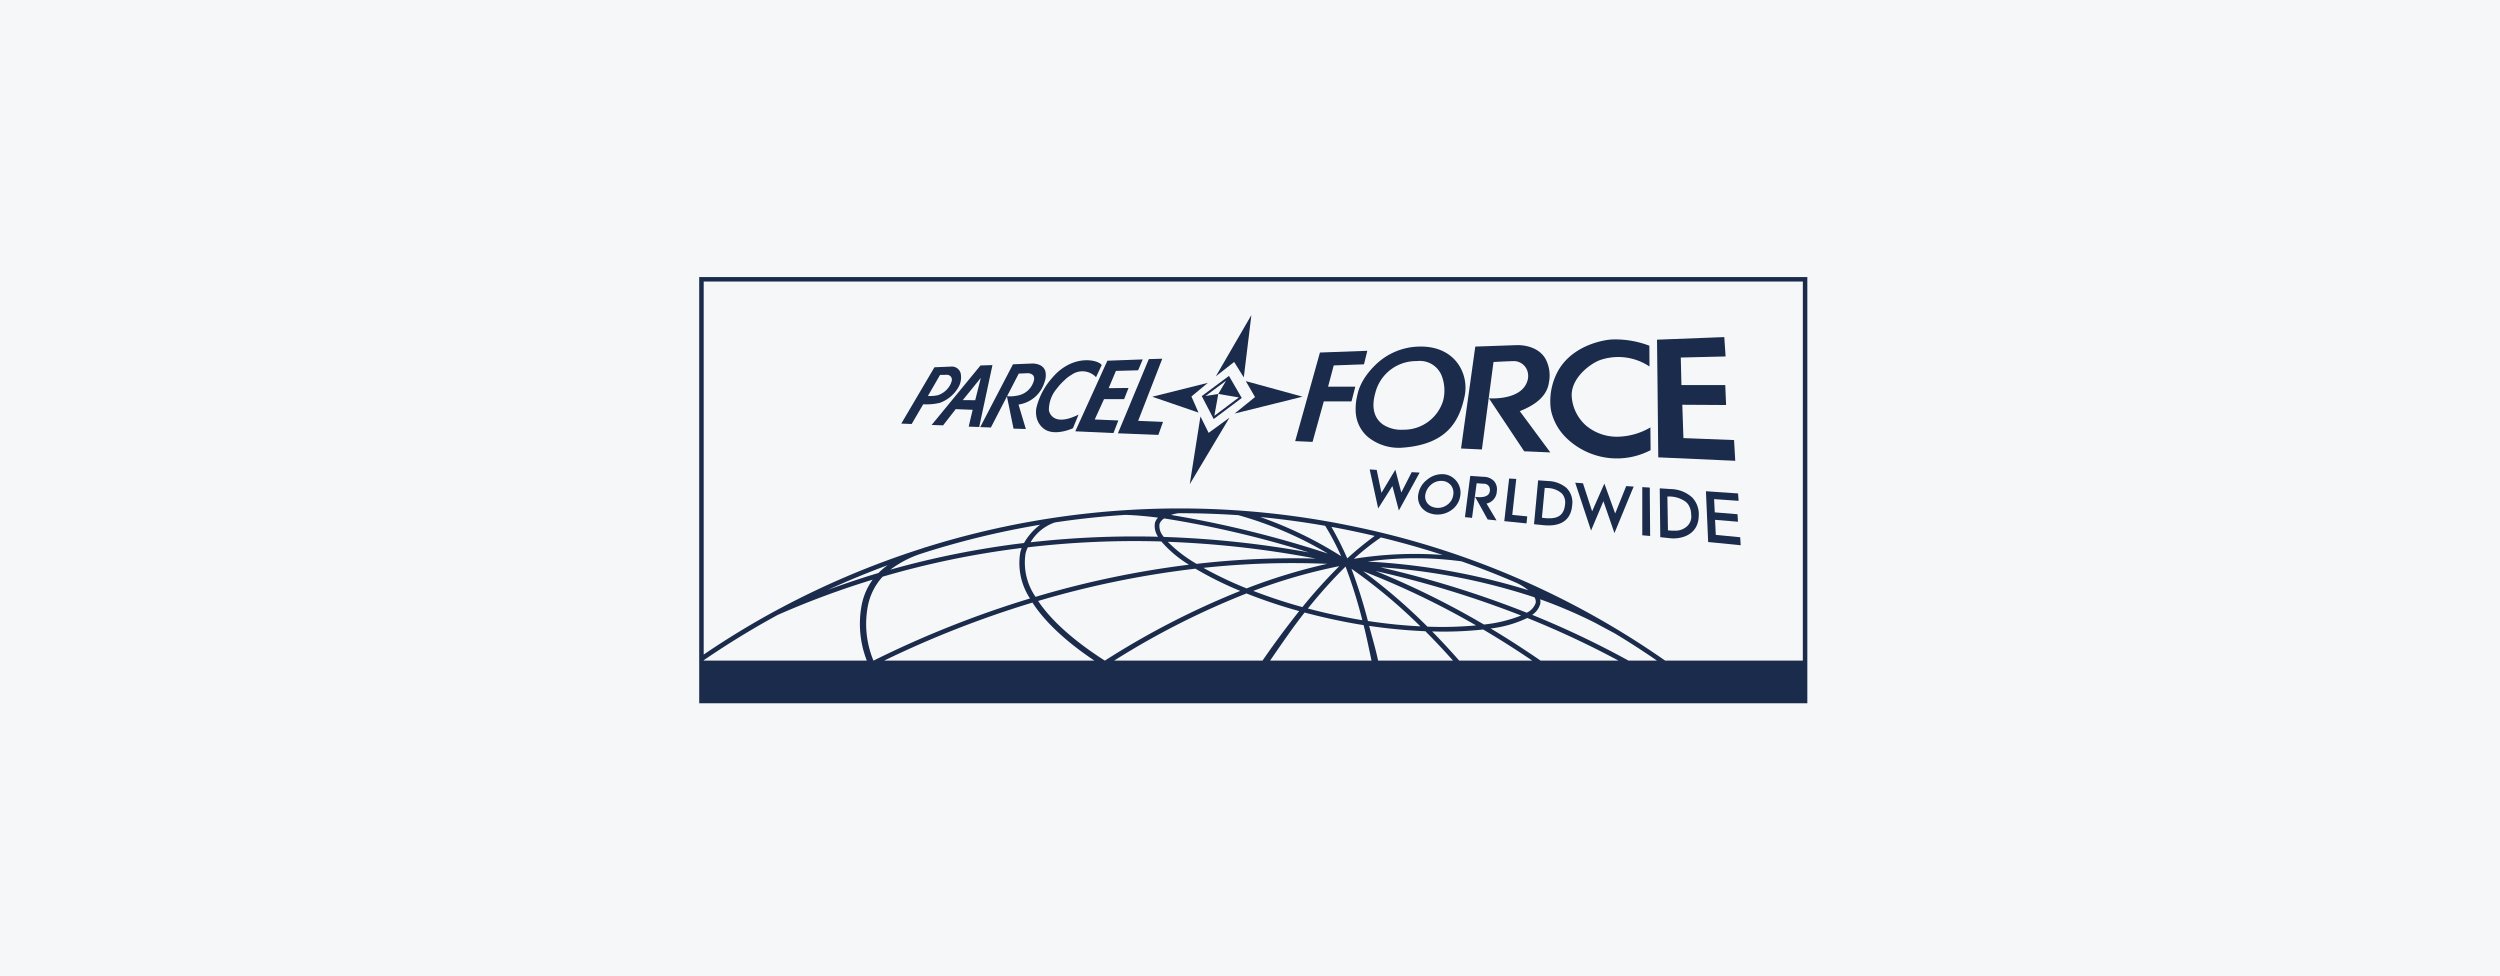 <svg xmlns="http://www.w3.org/2000/svg" xmlns:xlink="http://www.w3.org/1999/xlink" width="379" height="148" viewBox="0 0 379 148"><defs><clipPath id="a"><rect width="167.992" height="64.614" fill="#1a2b4b"/></clipPath></defs><g transform="translate(-481 -3521)"><g transform="translate(399 2224)"><g transform="translate(0 369)"><g transform="translate(-810 119)"><rect width="379" height="148" transform="translate(892 809)" fill="#f6f7f9"/></g></g></g><g transform="translate(587 3563)"><g transform="translate(0 0)" clip-path="url(#a)"><path d="M167.651,0H0V64.614H167.992V0ZM.681,58.152v-.057a128.713,128.713,0,0,1,11.235-6.879A129.371,129.371,0,0,1,26.3,45.875a9.675,9.675,0,0,0-1.675,3.869,15.276,15.276,0,0,0,.787,8.408ZM19.554,47.4Q24,45.372,28.571,43.679a10.9,10.9,0,0,0-1.4,1.187c-2.565.762-5.1,1.62-7.617,2.539m6,2.538a9.115,9.115,0,0,1,2.256-4.519,132.609,132.609,0,0,1,21.073-4.349,4.6,4.6,0,0,0-.212.678,9.749,9.749,0,0,0,1.477,6.975,153.755,153.755,0,0,0-23.73,9.426,14.5,14.5,0,0,1-.864-8.21M69.562,39.371a140.465,140.465,0,0,0-19.329.841A6.825,6.825,0,0,1,53.924,37.2Q59.233,36.4,64.6,36.055c1.524.046,3.2.194,4.955.42a1.849,1.849,0,0,0-.473.827,2.919,2.919,0,0,0,.478,2.069m25.681,4.1A85.815,85.815,0,0,0,82.991,47.2a55.853,55.853,0,0,1-6.554-3.113,125.937,125.937,0,0,1,18.805-.608m-19.834.007a20.668,20.668,0,0,1-4.374-3.349A149.21,149.21,0,0,1,93.472,42.68a128.2,128.2,0,0,0-18.063.8m21.636.345a77.98,77.98,0,0,0-5.6,6.209c-2.693-.739-5.135-1.562-7.452-2.452a82.805,82.805,0,0,1,13.053-3.757m.939.066a73.958,73.958,0,0,1,2.543,8.131c-1.3-.21-2.556-.454-3.918-.741-1.485-.309-2.928-.659-4.333-1.031a74.221,74.221,0,0,1,5.707-6.36m.887.326a81.724,81.724,0,0,1,10.465,8.741,79.136,79.136,0,0,1-7.961-.814,77.246,77.246,0,0,0-2.5-7.927m1.776.381a124.514,124.514,0,0,1,17.12,8.214A56.444,56.444,0,0,1,110.4,53a85.328,85.328,0,0,0-9.751-8.4m1.886-.036a152.747,152.747,0,0,1,22.072,6.75,21.5,21.5,0,0,1-5.642,1.365,126.1,126.1,0,0,0-16.43-8.115m.713-.563a94.549,94.549,0,0,1,23.376,4.55,1.288,1.288,0,0,1,.192.836,2.573,2.573,0,0,1-1.362,1.5A152.727,152.727,0,0,0,103.247,44m-1.923-.866a52.361,52.361,0,0,1,14.232-.036q4.283,1.5,8.425,3.3a8.21,8.21,0,0,1,1.707,1.079,100.566,100.566,0,0,0-24.364-4.345m-2.082-.414a38.292,38.292,0,0,1,4.1-3.241q4.758,1.156,9.37,2.652a57.956,57.956,0,0,0-13.468.588m-1-.063a47.611,47.611,0,0,0-2.406-4.782c1.1.2,2.2.413,3.292.645s2.19.473,3.276.73a48.012,48.012,0,0,0-4.162,3.408m-.926-.335A59.464,59.464,0,0,0,85.045,36.38q4.932.471,9.853,1.335a38.5,38.5,0,0,1,2.419,4.607m-2.018-.4a160.688,160.688,0,0,0-23.777-5.857A5.826,5.826,0,0,1,72.7,35.8q4.51,0,9.033.3A55.828,55.828,0,0,1,95.3,41.92m-2.866-.17A149.286,149.286,0,0,0,70.426,39.4c-.044-.064-.106-.134-.149-.2a2.394,2.394,0,0,1-.5-1.747,1.689,1.689,0,0,1,.707-.86A152.021,152.021,0,0,1,92.434,41.75M70.061,40.087a17.513,17.513,0,0,0,4.182,3.52A143.042,143.042,0,0,0,50.991,48.48a9.073,9.073,0,0,1-1.518-6.556,4.5,4.5,0,0,1,.342-.951,139.063,139.063,0,0,1,20.246-.886m-20.819.233a134.084,134.084,0,0,0-20.268,4.043A16.264,16.264,0,0,1,33.4,42.016a127.743,127.743,0,0,1,18.291-4.47,8.888,8.888,0,0,0-2.447,2.774M28.032,58.152a152.981,152.981,0,0,1,22.489-8.8c1.887,2.928,5.089,5.919,9.394,8.8Zm23.343-9.046a142.124,142.124,0,0,1,23.851-4.894,51.883,51.883,0,0,0,6.8,3.37,122.442,122.442,0,0,0-20.53,10.57c-4.637-2.96-8.1-6.036-10.116-9.046M62.9,58.152A120.067,120.067,0,0,1,82.97,47.967a76.609,76.609,0,0,0,7.984,2.673c-1.777,2.246-3.677,4.772-5.559,7.512Zm23.642,0c1.838-2.664,3.5-5.106,5.236-7.291,1.511.4,3.069.778,4.686,1.117,1.451.306,2.818.568,4.258.792.438,1.7.8,3.5,1.2,5.382Zm16.379,0c-.385-1.842-.93-3.6-1.354-5.268a83.026,83.026,0,0,0,8.519.81c1.412,1.41,2.808,2.9,4.192,4.458Zm12.3,0c-1.356-1.54-2.726-3.024-4.108-4.429a55.152,55.152,0,0,0,7.733-.292c2.509,1.476,4.994,3.056,7.449,4.721Zm12.337,0c-2.5-1.719-5.019-3.35-7.569-4.873a17.539,17.539,0,0,0,5.549-1.595,138.424,138.424,0,0,1,13.832,6.468Zm13.33,0a137.4,137.4,0,0,0-14.612-6.94,2.929,2.929,0,0,0,1.231-1.68,1.651,1.651,0,0,0-.024-.682,72.392,72.392,0,0,1,8.357,3.58c-.009,0,2.3,1.238,2.976,1.6q3.246,1.957,6.383,4.119Zm26.42,0H146.441A127.192,127.192,0,0,0,99.278,37.825a128.807,128.807,0,0,0-64.9,3.127v-.01c-.256.082-.491.166-.736.249a128.729,128.729,0,0,0-22.03,9.385.194.194,0,0,0-.034.015v0Q5.986,53.621.681,57.229V.676H167.313Z" transform="translate(0 0)" fill="#1a2b4b"/><path d="M35.4,19.928a9.062,9.062,0,0,0,2.481-.208,5.325,5.325,0,0,0,2.812-2.3,3.043,3.043,0,0,0,.382-2.2v-.007a1.389,1.389,0,0,0-1.463-1l-2.509.105-5.027,8.537,1.368.053.205.009Zm.707-1.251,1.844-3.2,1.079-.02a.743.743,0,0,1,.693.929v0a3.052,3.052,0,0,1-.289.709,3.336,3.336,0,0,1-1.766,1.445,1.135,1.135,0,0,1-.112.026,6.043,6.043,0,0,1-1.45.105" transform="translate(-1.441 -0.638)" fill="#1a2b4b"/><path d="M131.226,38.169l.046-.447-1.27-.13-1-.1.548-4.948.057-.5-1.081-.06-.733,6.458.992.1,2.376.245Z" transform="translate(-5.742 -1.437)" fill="#1a2b4b"/><path d="M111.355,26.358c6.785-.51,8.6-4.122,9.373-7.847a6.355,6.355,0,0,0-.626-4.237c-1.021-1.9-3.106-3.356-6.424-3.233a9.742,9.742,0,0,0-6.556,2.853,11.286,11.286,0,0,0-1.167,1.333,8.784,8.784,0,0,0-1.3,2.391c-.1.335-.173.651-.244.964a8.555,8.555,0,0,0-.208,2.234,5.353,5.353,0,0,0,1.857,3.926,7.431,7.431,0,0,0,5.29,1.616m-4.161-8.337a6.368,6.368,0,0,1,6.28-4.783,3.568,3.568,0,0,1,3.776,2.223,6.27,6.27,0,0,1,.23,3.728,6.214,6.214,0,0,1-6.076,4.45,5.047,5.047,0,0,1-3.007-.751c-1.254-.845-1.913-2.417-1.2-4.867" transform="translate(-4.682 -0.496)" fill="#1a2b4b"/><path d="M98.937,19.379l4.2,0,.2-.769.376-1.461-2.385,0-1.741,0,.854-3.225,4.587-.165.135-.542.372-1.511-7.182.265-2.188,7.839-.128.461L94.6,25.4l1.733.076.9.041Z" transform="translate(-4.25 -0.526)" fill="#1a2b4b"/><path d="M72.711,14.191l.475-1.226-2.039.058-.521,1.246-.694,1.673L68.82,18.606l-.7,1.693-1.331,3.19-.327.781.823.032.867.035,4.442.175.276-.779.428-1.191-2.089-.09-1.68-.07Z" transform="translate(-2.986 -0.583)" fill="#1a2b4b"/><path d="M65.782,23.467l.442-1.139-2-.081-1.58-.067L64.051,19.1,67.1,19.1l.183-.472.482-1.224-1.435.013-1.575.016,1.1-2.617,3.364-.093.18-.416.518-1.233-5.356.195L63.955,14.6l-.8,1.77-3.067,6.74-.391.862.988.045.563.028,4.234.191Z" transform="translate(-2.682 -0.587)" fill="#1a2b4b"/><path d="M59.055,23.516l.094-.223.762-1.845c-1.666.818-2.728.881-3.4.638a1.717,1.717,0,0,1-1.095-1.269,4.938,4.938,0,0,1,1.19-3.3,8.578,8.578,0,0,1,1.119-1.237l.089-.08c.125-.11.233-.231.366-.336a5.9,5.9,0,0,1,.628-.423,2.832,2.832,0,0,1,3.753.333l.609-1.3.251-.539c-.465-.736-3.765-1.58-6.726,1.121a9.522,9.522,0,0,0-.884.939,10.483,10.483,0,0,0-2.269,4.341,3.35,3.35,0,0,0-.052,1.192A2.967,2.967,0,0,0,54.9,23.758c1.683.93,4.151-.242,4.151-.242" transform="translate(-2.402 -0.593)" fill="#1a2b4b"/><path d="M152.2,25.392l.027,2.371.343.014,1.175.054,10.15.453-.073-1.243-.108-1.9L157.5,24.9l-1.463-.058-.169-5.054,6.638.039-.045-1.075-.08-1.946h-6.644l-.1-4.177,6.792-.162-.061-.946L162.23,9.53l-10.194.393.029,2.711.036,3.09Z" transform="translate(-6.831 -0.428)" fill="#1a2b4b"/><path d="M45.894,15l.219-1.023-1.815.056-2.077,2.528,0,0-3.364,4.1-.1.121-1.865,2.271,1.562.052.173.007,1.916-2.459,2.57.1-.228.95-.372,1.6,1.063.038.527.018ZM43.5,19.3l-1.885-.017,2.734-3.374Z" transform="translate(-1.657 -0.628)" fill="#1a2b4b"/><path d="M50.411,19.947a4.822,4.822,0,0,0,3.94-3.4,2.889,2.889,0,0,0,.149-1.56c-.315-1.337-2.016-1.261-2.016-1.261l-2.915.119-3.453,6.624-1.509,2.895.871.033.561.022.182.007,2.435-4.715.413,2.023.585,2.863.715.021,1.152.036ZM50.173,18.6a5.172,5.172,0,0,1-1.5.085l1.774-3.433,1.439-.061c.81.1.967.557.871,1.055A3.117,3.117,0,0,1,50.173,18.6" transform="translate(-2.004 -0.617)" fill="#1a2b4b"/><path d="M135.264,20.919a8.264,8.264,0,0,0,2.345,3.993A11.007,11.007,0,0,0,150.3,26.687l-.007-.763-.024-2.678a10.2,10.2,0,0,1-4.764,1.4,7.284,7.284,0,0,1-4.939-1.64,6.446,6.446,0,0,1-2.2-4.2c-.378-3.044,3.045-5.442,4.484-5.844a8.506,8.506,0,0,1,7.282,1.042l-.009-1.7-.009-1.446a14.356,14.356,0,0,0-5.784-.943c-1.254.088-5.676.868-7.908,4.5a9.506,9.506,0,0,0-1.311,5.4,5.834,5.834,0,0,0,.153,1.107" transform="translate(-6.07 -0.445)" fill="#1a2b4b"/><path d="M120.927,26.478l2.31.107.852.04,1.759-13.26s2.182-.123,3.183-.137a2.185,2.185,0,0,1,2,1.658,2.461,2.461,0,0,1,.038,1.023c-.37,1.871-2.132,2.576-3.637,2.836a10.178,10.178,0,0,1-2.276.125l1.877,2.825L130.5,26.9l1.03.044,2.931.129-4.629-6.257c2.431-.966,4.15-2.3,4.428-4.406a5.326,5.326,0,0,0-.587-3.625c-1.348-2.159-4.316-1.977-4.316-1.977l-6.271.22-.742,5.31-1.067,7.622Z" transform="translate(-5.433 -0.486)" fill="#1a2b4b"/><path d="M165.039,41.71l-.045-.732-2.669-.263-1.032-.1-.109-2.281,3.466.289-.018-.387-.043-.751-2.422-.2-1.029-.082-.1-2.008,3.71.259-.023-.348-.054-.771L159.8,34l.337,7.7,1.038.1,3.89.388Z" transform="translate(-7.18 -1.528)" fill="#1a2b4b"/><path d="M158.385,37.656a3.673,3.673,0,0,0-1-2.734,4.953,4.953,0,0,0-3.205-1.27l-1.712-.115.083,7.406,1.052.113.475.049c1.521.155,4.271-.4,4.305-3.448m-4.67,2.255-.087-5.142.169.009a4.253,4.253,0,0,1,2.572.769,2.416,2.416,0,0,1,.353.344,2.726,2.726,0,0,1,.509,1.6,2.008,2.008,0,0,1-.821,1.959,2.584,2.584,0,0,1-1.653.508,5.9,5.9,0,0,1-.839-.034l-.2-.013" transform="translate(-6.851 -1.507)" fill="#1a2b4b"/><path d="M150.835,34.087l0-.67-1.14-.073v7.3l1,.094.191.016Z" transform="translate(-6.726 -1.498)" fill="#1a2b4b"/><path d="M113.995,31.021l-1.2-.069-1.117,2.186-.462.9-.593-2.279-.308-1.18-1.54,2.568-.568.943-.654-3.158-.068-.322-1.063-.07,1.29,5.908.542-.853,1.615-2.543.308,1.163.672,2.547.477-.871,2.468-4.5Z" transform="translate(-4.781 -1.372)" fill="#1a2b4b"/><path d="M119.3,36.636a3.2,3.2,0,0,0,1.218-2.158,2.815,2.815,0,0,0-1.03-2.579,2.663,2.663,0,0,0-1.717-.609,3.539,3.539,0,0,0-2.326.865,3.473,3.473,0,0,0-1.29,2.1,2.533,2.533,0,0,0,.57,2.2,2.728,2.728,0,0,0,1.122.742,3.367,3.367,0,0,0,1.039.211,3.625,3.625,0,0,0,2.413-.773m-3.715-.864a1.644,1.644,0,0,1-.37-1.426,2.514,2.514,0,0,1,.851-1.45,2.275,2.275,0,0,1,1.6-.584,1.774,1.774,0,0,1,1.264.5,1.32,1.32,0,0,1,.127.126,1.829,1.829,0,0,1,.389,1.476,2.189,2.189,0,0,1-.821,1.45A2.391,2.391,0,0,1,117,36.4a2.716,2.716,0,0,1-.507-.084,1.791,1.791,0,0,1-.909-.549" transform="translate(-5.127 -1.406)" fill="#1a2b4b"/><path d="M124.822,35.763v-.007a1.952,1.952,0,0,0,1.553-1.85,1.909,1.909,0,0,0-.4-1.535,2.231,2.231,0,0,0-1.634-.67l-1.99-.138-.805,6.255.819.082.255.026.7-5.247,1.086.074a.887.887,0,0,1,.851.521,1.164,1.164,0,0,1,.061.623c-.105.718-.846.878-1.448.893a4.577,4.577,0,0,1-.782-.052l.636,1.149,1.267,2.285.5.053.843.082Z" transform="translate(-5.461 -1.418)" fill="#1a2b4b"/><path d="M138.295,36.042a3.063,3.063,0,0,0-.892-2.648,4.53,4.53,0,0,0-2.728-1.018l-1.541-.106-.623,6.65.986.1.451.046c1.6.164,4.1-.046,4.347-3.024m-4.162-2.634.331.026a3.389,3.389,0,0,1,2.291.847,2.043,2.043,0,0,1,.463,1.626c-.164,1.806-1.288,2.146-2.527,2.116-.2,0-.394-.016-.6-.036l-.384-.053Z" transform="translate(-5.954 -1.45)" fill="#1a2b4b"/><path d="M147.917,33.232l-1.137-.073-1.3,3.233-.372.92-1.184-3.282-.454-1.248-1.451,3.282-.406.922-1.188-3.646-.2-.611-1.174-.082,2.4,7.251.4-.95,1.474-3.5.547,1.578,1.126,3.252.383-.925,2.261-5.482Z" transform="translate(-6.248 -1.467)" fill="#1a2b4b"/><path d="M77.936,19.052l-.085-.191,2.495-2.071-7.33,1.834-1.1.275.876.3,1.92.659,4.21,1.446Z" transform="translate(-3.231 -0.754)" fill="#1a2b4b"/><path d="M86.243,15.481l.069-.556.541-4.437.541-4.451-5.385,9.279,2.771-2.172.276.436.7,1.128Z" transform="translate(-3.685 -0.271)" fill="#1a2b4b"/><path d="M82.587,23.261,81.2,24.272l-.47.344-.093-.186-.885-1.774-.265-.526-.066.415-1.555,9.851,2.054-3.437,1.969-3.3,1.43-2.392.568-.953Z" transform="translate(-3.499 -0.994)" fill="#1a2b4b"/><path d="M95.281,18.88,87.7,16.8l-.455-.126-.564-.155,1.4,2.418-1.225.992-1.86,1.505,1.138-.283,3.126-.776,4.057-1.006Z" transform="translate(-3.819 -0.742)" fill="#1a2b4b"/><path d="M83.892,15.692l-4.12,3.06,1.808,3.477,4.253-3.189Zm-2.207,6.026.59-3.289-1.94.314c.5-.374,2.341-1.74,3.117-2.317l-1.178,2,3.12.529-3.7,2.776-.007-.016" transform="translate(-3.584 -0.705)" fill="#1a2b4b"/></g></g></g></svg>